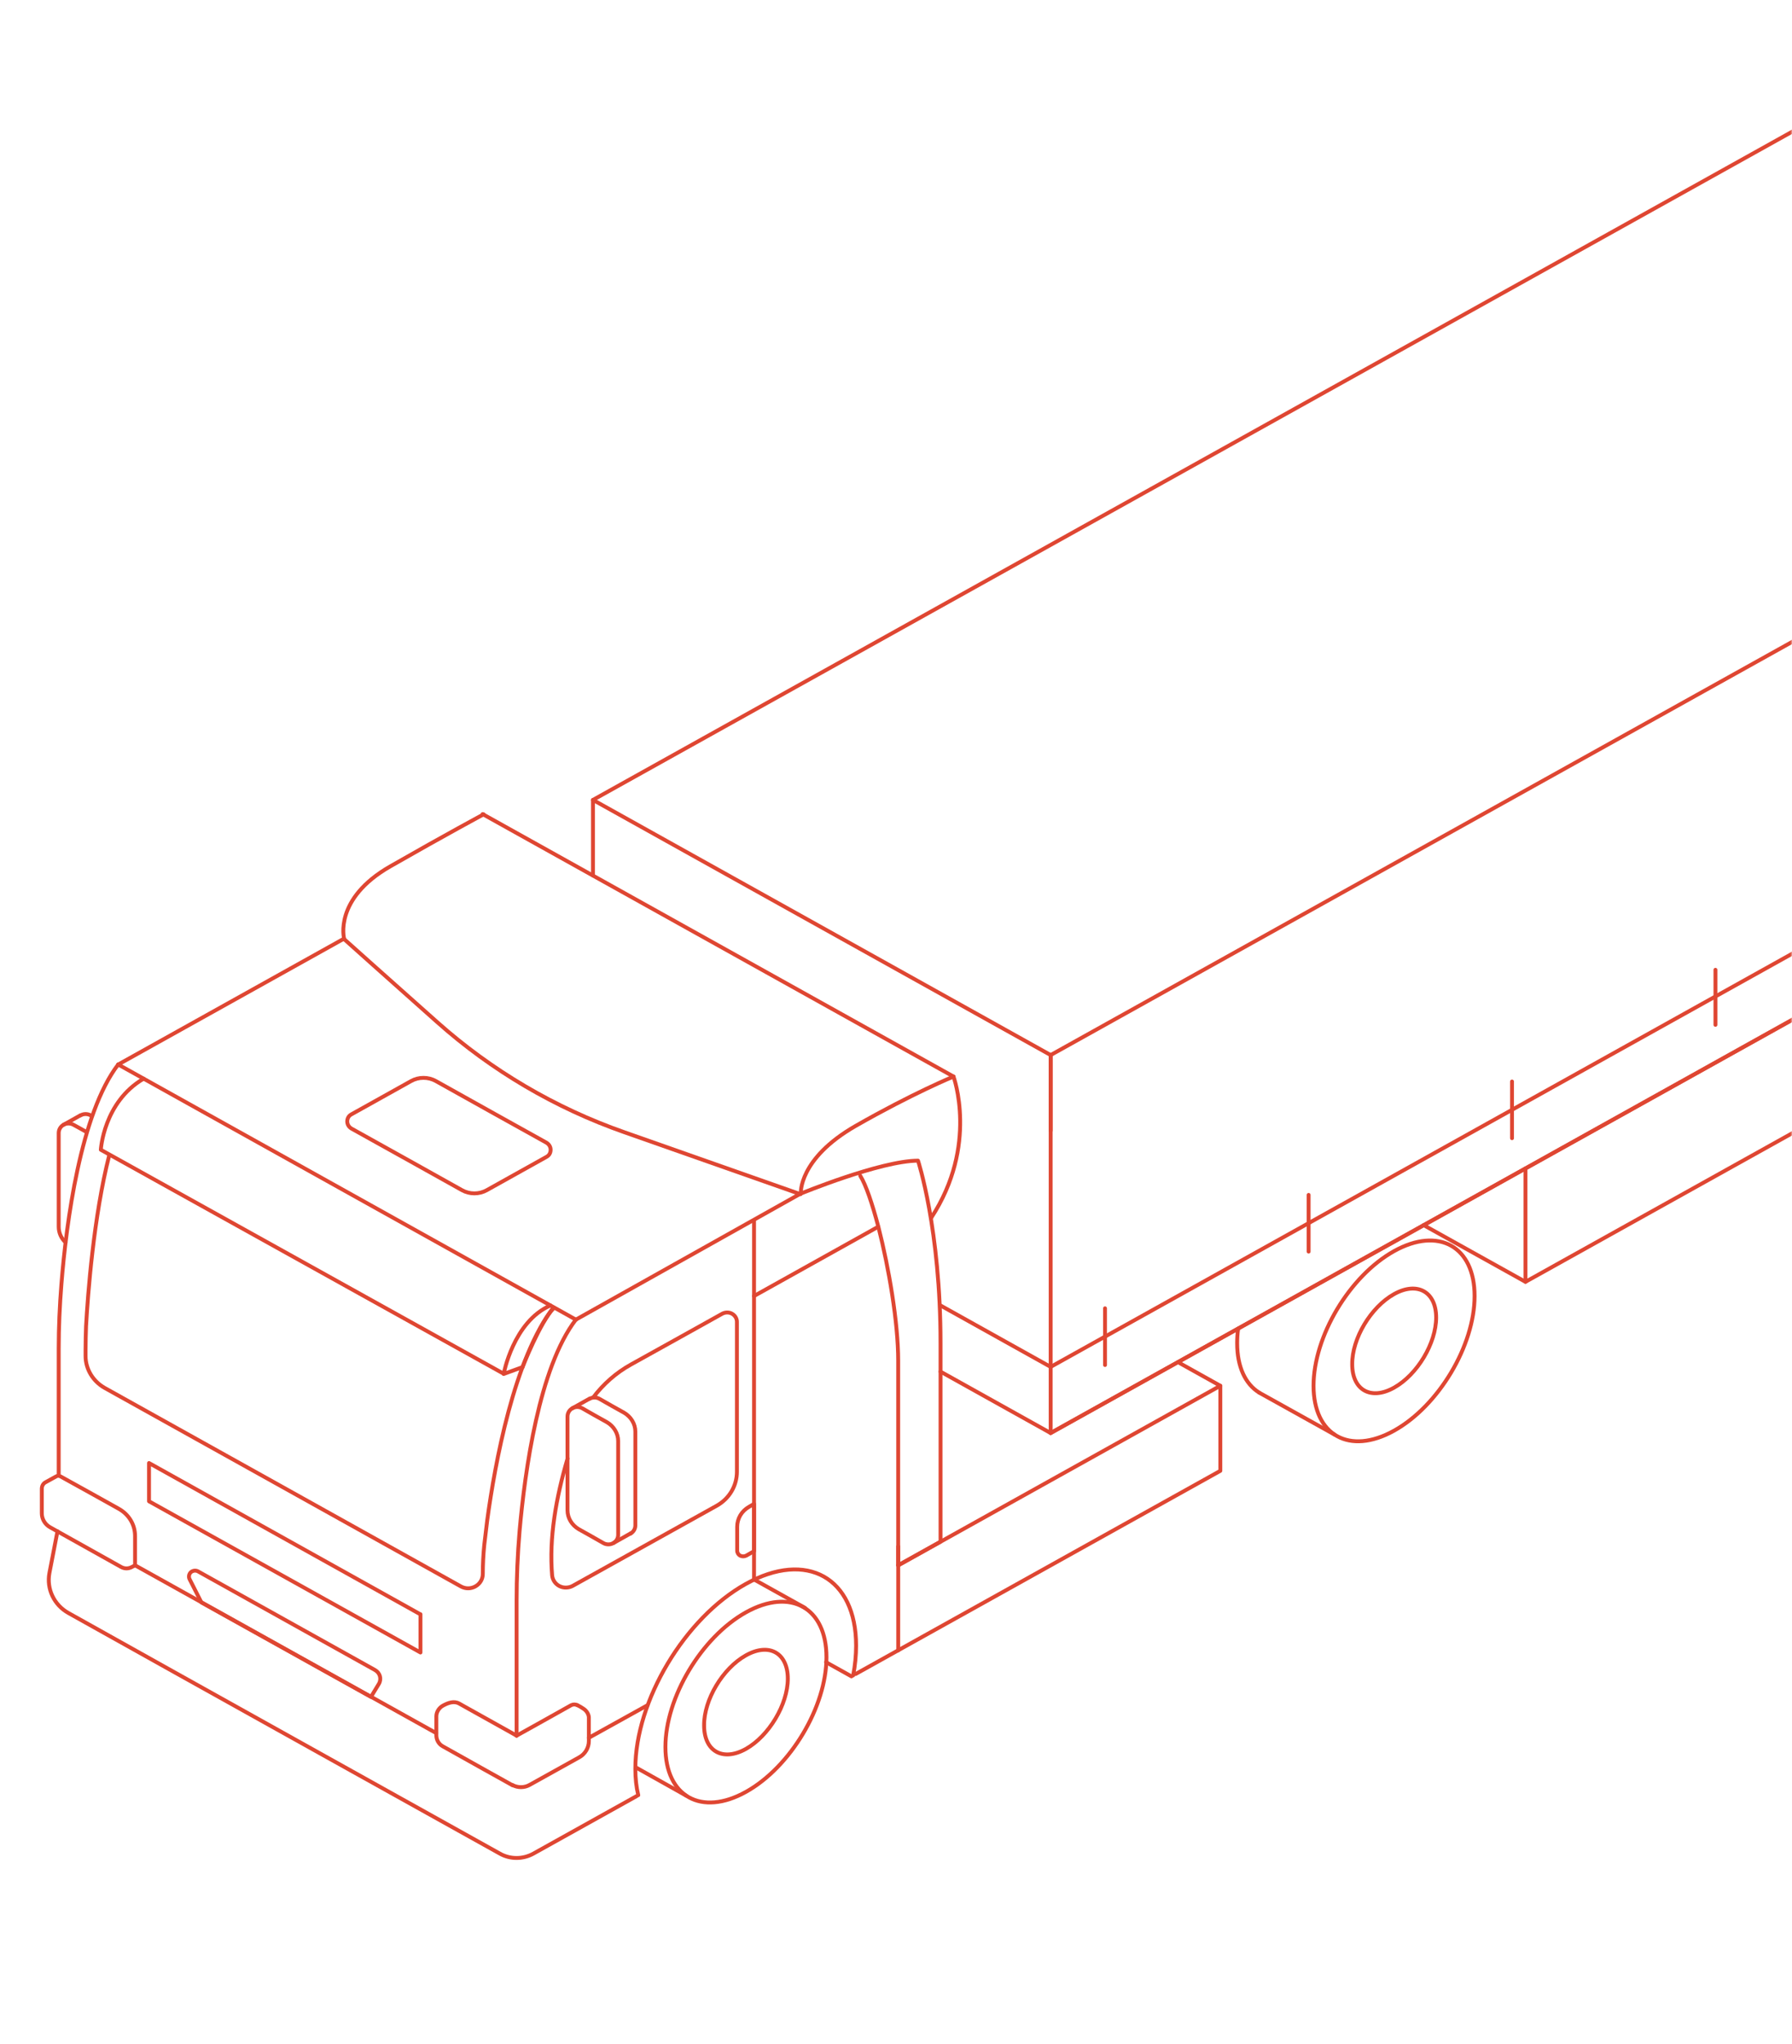 <svg width="555" height="633" viewBox="0 0 555 633" fill="none" xmlns="http://www.w3.org/2000/svg">
<mask id="mask0_3973_42851" style="mask-type:alpha" maskUnits="userSpaceOnUse" x="0" y="0" width="555" height="633">
<rect width="555" height="633" rx="16" fill="#F7F7F7"/>
<rect x="0.402" y="0.402" width="554.196" height="632.196" rx="15.598" stroke="white" stroke-opacity="0.2" stroke-width="0.804"/>
</mask>
<g mask="url(#mask0_3973_42851)">
<path d="M197.147 556.173C197.147 556.173 175.468 568.243 165.235 573.949C161.975 575.777 157.958 575.777 154.774 573.949C154.774 573.949 50.319 515.794 21.212 499.481C16.739 496.994 14.389 492.02 15.299 487.119C16.436 481.194 17.8 474.171 17.8 474.171" stroke="#DF4632" stroke-width="1.2" stroke-miterlimit="1.5" stroke-linecap="round" stroke-linejoin="round"/>
<path d="M41.84 484.702L135.076 536.639" stroke="#DF4632" stroke-width="1.2" stroke-miterlimit="1.5" stroke-linecap="round" stroke-linejoin="round"/>
<path d="M182.371 538.101L200.564 528.007" stroke="#DF4632" stroke-width="1.2" stroke-miterlimit="1.5" stroke-linecap="round" stroke-linejoin="round"/>
<path d="M18.184 456.902L18.184 417.62C18.184 410.963 18.487 404.307 19.017 397.65C20.533 378.631 24.93 344.835 36.603 329.62" stroke="#DF4632" stroke-width="1.2" stroke-miterlimit="1.5" stroke-linecap="round" stroke-linejoin="round"/>
<path d="M160 537.44V495.671C160 488.502 160.303 481.334 160.91 474.165C162.577 455.292 166.974 423.471 178.344 408.622" stroke="#DF4632" stroke-width="1.2" stroke-miterlimit="1.5" stroke-linecap="round" stroke-linejoin="round"/>
<path d="M36.609 329.625L106.574 290.635C106.574 290.635 103.239 278.346 120.901 268.251C138.563 258.156 149.781 252.158 149.781 252.158" stroke="#DF4632" stroke-width="1.2" stroke-miterlimit="1.5" stroke-linecap="round" stroke-linejoin="round"/>
<path d="M178.355 408.624L248.017 369.561C248.017 369.561 247.259 358.808 264.997 348.64C282.658 338.545 295.317 333.352 295.317 333.352" stroke="#DF4632" stroke-width="1.2" stroke-miterlimit="1.5" stroke-linecap="round" stroke-linejoin="round"/>
<path d="M295.311 333.351L149.469 252.08" stroke="#DF4632" stroke-width="1.2" stroke-miterlimit="1.5" stroke-linecap="round" stroke-linejoin="round"/>
<path d="M295.308 333.352C295.308 333.352 303.116 354.639 288.41 377.096" stroke="#DF4632" stroke-width="1.2" stroke-miterlimit="1.5" stroke-linecap="round" stroke-linejoin="round"/>
<path d="M106.48 290.707C106.48 290.707 121.262 303.948 135.437 316.529C152.189 331.452 171.897 343.083 193.425 350.618C218.136 359.323 247.926 369.783 247.926 369.783" stroke="#DF4632" stroke-width="1.2" stroke-miterlimit="1.5" stroke-linecap="round" stroke-linejoin="round"/>
<path d="M247.934 369.636C247.934 369.636 272.569 359.468 284.318 359.395C284.318 359.395 291.292 380.536 291.292 415.94V477.387L278.178 484.702V421.28C278.178 409.576 275.298 392.605 272.038 379.877C270.143 372.708 268.173 366.856 266.429 364.077" stroke="#DF4632" stroke-width="1.2" stroke-miterlimit="1.5" stroke-linecap="round" stroke-linejoin="round"/>
<path d="M171.433 404.821C159.229 420.622 153.316 452.955 150.89 470.803C150.511 473.803 150.208 476.363 149.981 478.411C149.678 481.41 149.526 484.409 149.526 487.409C149.526 488.945 148.692 490.408 147.252 491.212C145.812 492.017 144.144 492.017 142.704 491.212C120.873 479.069 52.955 441.177 32.413 429.766C28.774 427.718 26.5 423.914 26.5 419.89V417.915C26.5 415.501 26.576 413.087 26.652 410.673C27.182 401.018 29.002 376.585 33.853 357.639" stroke="#DF4632" stroke-width="1.2" stroke-miterlimit="1.5" stroke-linecap="round" stroke-linejoin="round"/>
<path d="M134.983 334.745C132.633 333.428 129.677 333.428 127.327 334.745C122.4 337.525 113.759 342.279 108.832 345.059C107.998 345.498 107.543 346.303 107.543 347.254C107.543 348.131 107.998 348.936 108.832 349.448C116.867 353.91 135.135 364.078 143.094 368.541C145.444 369.857 148.4 369.857 150.75 368.541C155.677 365.761 164.318 361.006 169.246 358.226C170.079 357.787 170.534 356.983 170.534 356.032C170.534 355.154 170.079 354.349 169.246 353.837C161.211 349.375 142.942 339.207 134.983 334.745Z" stroke="#DF4632" stroke-width="1.2" stroke-miterlimit="1.5" stroke-linecap="round" stroke-linejoin="round"/>
<path d="M117.329 521.426C118.238 519.89 117.708 517.988 116.116 517.11C106.413 511.697 74.349 493.848 61.387 486.606C60.629 486.167 59.719 486.313 59.113 486.826C58.507 487.411 58.355 488.289 58.734 489.02C60.477 492.458 62.373 496.189 62.373 496.189L114.903 525.449C114.903 525.449 116.192 523.255 117.329 521.426Z" stroke="#DF4632" stroke-width="1.2" stroke-miterlimit="1.5" stroke-linecap="round" stroke-linejoin="round"/>
<path d="M130.145 499.843L46.156 453.027V464.877L130.22 511.693V499.843H130.145Z" stroke="#DF4632" stroke-width="1.2" stroke-miterlimit="1.5" stroke-linecap="round" stroke-linejoin="round"/>
<path d="M231.029 512.572C238.23 508.549 243.991 511.84 243.991 519.814C243.991 527.787 238.155 537.516 231.029 541.54C223.828 545.563 218.067 542.271 218.067 534.298C217.991 526.324 223.828 516.595 231.029 512.572Z" stroke="#DF4632" stroke-width="1.2" stroke-miterlimit="1.5" stroke-linecap="round" stroke-linejoin="round"/>
<path d="M431.752 400.722C438.953 396.699 444.789 399.99 444.789 407.964C444.789 415.937 438.953 425.666 431.752 429.689C424.551 433.713 418.79 430.421 418.79 422.448C418.714 414.474 424.551 404.745 431.752 400.722Z" stroke="#DF4632" stroke-width="1.2" stroke-miterlimit="1.5" stroke-linecap="round" stroke-linejoin="round"/>
<path d="M178.358 408.623L36.609 329.62" stroke="#DF4632" stroke-width="1.2" stroke-miterlimit="1.5" stroke-linecap="round" stroke-linejoin="round"/>
<path d="M271.967 379.876L233.535 401.309" stroke="#DF4632" stroke-width="1.2" stroke-miterlimit="1.5" stroke-linecap="round" stroke-linejoin="round"/>
<path d="M175.777 451.635C172.214 463.778 170.016 476.141 171.002 487.845C171.153 489.235 171.987 490.478 173.276 491.136C174.564 491.795 176.156 491.722 177.369 491.063C187.905 485.211 210.798 472.483 221.94 466.265C225.882 464.071 228.232 460.047 228.232 455.732C228.232 443.735 228.232 419.668 228.232 409.281C228.232 408.257 227.626 407.306 226.716 406.794C225.806 406.282 224.669 406.282 223.684 406.794C217.165 410.451 204.733 417.327 195.41 422.521C190.786 425.081 186.844 428.593 183.736 432.689" stroke="#DF4632" stroke-width="1.2" stroke-miterlimit="1.5" stroke-linecap="round" stroke-linejoin="round"/>
<path d="M233.535 377.904V489.093" stroke="#DF4632" stroke-width="1.2" stroke-miterlimit="1.5" stroke-linecap="round" stroke-linejoin="round"/>
<path d="M197.679 555.876C197.073 553.389 196.77 550.683 196.77 547.684C196.77 526.616 212.081 501.013 230.956 490.48C249.831 479.946 265.143 488.504 265.143 509.572C265.143 512.571 264.839 515.643 264.233 518.789" stroke="#DF4632" stroke-width="1.2" stroke-miterlimit="1.5" stroke-linecap="round" stroke-linejoin="round"/>
<path d="M265.004 518.351L377.948 455.441V429.107L364.835 421.792" stroke="#DF4632" stroke-width="1.2" stroke-miterlimit="1.5" stroke-linecap="round" stroke-linejoin="round"/>
<path d="M278.188 478.85V511.037" stroke="#DF4632" stroke-width="1.2" stroke-miterlimit="1.5" stroke-linecap="round" stroke-linejoin="round"/>
<path d="M231.025 499.257C244.821 491.576 255.963 497.794 255.963 513.155C255.963 528.517 244.821 547.17 231.025 554.851C217.229 562.532 206.086 556.314 206.086 540.953C206.086 525.664 217.229 506.937 231.025 499.257Z" stroke="#DF4632" stroke-width="1.2" stroke-miterlimit="1.5" stroke-linecap="round" stroke-linejoin="round"/>
<path d="M249.302 497.869L233.535 489.091" stroke="#DF4632" stroke-width="1.2" stroke-miterlimit="1.5" stroke-linecap="round" stroke-linejoin="round"/>
<path d="M212.524 556.023L197.137 547.392" stroke="#DF4632" stroke-width="1.2" stroke-miterlimit="1.5" stroke-linecap="round" stroke-linejoin="round"/>
<path d="M431.757 387.41C445.553 379.73 456.696 385.947 456.696 401.309C456.696 416.671 445.553 435.324 431.757 443.005C417.961 450.686 406.818 444.468 406.818 429.106C406.818 413.818 417.961 395.091 431.757 387.41Z" stroke="#DF4632" stroke-width="1.2" stroke-miterlimit="1.5" stroke-linecap="round" stroke-linejoin="round"/>
<path d="M389.986 431.228C385.741 428.595 383.164 423.328 383.164 415.94C383.164 414.477 383.24 412.941 383.467 411.405" stroke="#DF4632" stroke-width="1.2" stroke-miterlimit="1.5" stroke-linecap="round" stroke-linejoin="round"/>
<path d="M413.258 444.181L389.986 431.233" stroke="#DF4632" stroke-width="1.2" stroke-miterlimit="1.5" stroke-linecap="round" stroke-linejoin="round"/>
<path d="M325.402 443.738L735.034 215.507" stroke="#DF4632" stroke-width="1.2" stroke-miterlimit="1.5" stroke-linecap="round" stroke-linejoin="round"/>
<path d="M737.687 214.043V97.002L325.402 326.695L325.402 443.737L737.687 214.043Z" stroke="#DF4632" stroke-width="1.2" stroke-miterlimit="1.5" stroke-linecap="round" stroke-linejoin="round"/>
<path d="M325.394 350.103V326.695L183.645 247.692V271.1" stroke="#DF4632" stroke-width="1.2" stroke-miterlimit="1.5" stroke-linecap="round" stroke-linejoin="round"/>
<path d="M377.942 429.106L278.188 484.701" stroke="#DF4632" stroke-width="1.2" stroke-miterlimit="1.5" stroke-linecap="round" stroke-linejoin="round"/>
<path d="M233.539 465.684C233.539 465.684 232.857 466.05 232.023 466.562C229.673 467.878 228.309 470.219 228.309 472.779V480.168C228.309 480.826 228.688 481.411 229.218 481.704C229.825 481.996 230.507 481.996 231.113 481.704C232.402 480.972 233.539 480.314 233.539 480.314V465.684Z" stroke="#DF4632" stroke-width="1.2" stroke-miterlimit="1.5" stroke-linecap="round" stroke-linejoin="round"/>
<path d="M183.645 247.693L595.93 18L737.755 97.003" stroke="#DF4632" stroke-width="1.2" stroke-miterlimit="1.5" stroke-linecap="round" stroke-linejoin="round"/>
<path d="M472.451 361.807V396.919L569.629 342.788V307.675" stroke="#DF4632" stroke-width="1.2" stroke-miterlimit="1.5" stroke-linecap="round" stroke-linejoin="round"/>
<path d="M472.453 396.919L440.92 379.363" stroke="#DF4632" stroke-width="1.2" stroke-miterlimit="1.5" stroke-linecap="round" stroke-linejoin="round"/>
<path d="M325.402 423.253L737.687 193.559" stroke="#DF4632" stroke-width="1.2" stroke-miterlimit="1.5" stroke-linecap="round" stroke-linejoin="round"/>
<path d="M325.392 423.256L291.281 404.237" stroke="#DF4632" stroke-width="1.2" stroke-miterlimit="1.5" stroke-linecap="round" stroke-linejoin="round"/>
<path d="M325.392 443.737L291.281 424.718" stroke="#DF4632" stroke-width="1.2" stroke-miterlimit="1.5" stroke-linecap="round" stroke-linejoin="round"/>
<path d="M342.234 405.118V422.674" stroke="#DF4632" stroke-width="1.2" stroke-miterlimit="1.5" stroke-linecap="round" stroke-linejoin="round"/>
<path d="M405.295 370.003V387.559" stroke="#DF4632" stroke-width="1.2" stroke-miterlimit="1.5" stroke-linecap="round" stroke-linejoin="round"/>
<path d="M468.285 334.889V352.445" stroke="#DF4632" stroke-width="1.2" stroke-miterlimit="1.5" stroke-linecap="round" stroke-linejoin="round"/>
<path d="M531.287 300.296V317.34" stroke="#DF4632" stroke-width="1.2" stroke-miterlimit="1.5" stroke-linecap="round" stroke-linejoin="round"/>
<path d="M44.492 334.008C32.06 341.25 31.227 356.027 31.227 356.027L155.996 425.374" stroke="#DF4632" stroke-width="1.2" stroke-miterlimit="1.5" stroke-linecap="round" stroke-linejoin="round"/>
<path d="M170.466 404.233C158.945 409.281 155.988 425.447 155.988 425.447L161.825 423.326" stroke="#DF4632" stroke-width="1.2" stroke-miterlimit="1.5" stroke-linecap="round" stroke-linejoin="round"/>
<path d="M161.824 423.331C161.824 423.331 167.434 409.067 171.451 405.117" stroke="#DF4632" stroke-width="1.2" stroke-miterlimit="1.5" stroke-linecap="round" stroke-linejoin="round"/>
<path d="M158.715 552.801C158.715 552.801 142.797 543.95 137.111 540.731C135.899 540.073 135.141 538.756 135.141 537.366V531.441C135.141 530.124 135.974 528.808 137.187 528.149C138.779 527.271 140.598 526.613 142.19 527.491C149.164 531.368 160.004 537.439 160.004 537.439" stroke="#DF4632" stroke-width="1.2" stroke-miterlimit="1.5" stroke-linecap="round" stroke-linejoin="round"/>
<path d="M41.83 484.701C41.83 484.701 41.375 484.921 40.844 485.213C39.783 485.799 38.57 485.799 37.509 485.213C33.037 482.726 20.908 475.923 15.527 472.924C13.935 472.046 12.949 470.364 12.949 468.608C12.949 466.414 12.949 463.488 12.949 461C12.949 460.123 13.404 459.318 14.162 458.952L17.346 457.197C18.104 456.758 18.558 457.05 19.317 457.489C23.941 460.049 31.748 464.365 36.827 467.218C39.935 468.974 41.83 472.119 41.83 475.631V484.701Z" stroke="#DF4632" stroke-width="1.2" stroke-miterlimit="1.5" stroke-linecap="round" stroke-linejoin="round"/>
<path d="M160 537.443C160 537.443 171.219 531.225 176.904 528.006C177.51 527.714 178.192 527.714 178.799 528.006" stroke="#DF4632" stroke-width="1.2" stroke-miterlimit="1.5" stroke-linecap="round" stroke-linejoin="round"/>
<path d="M178.814 528.007C179.42 528.299 179.951 528.592 180.482 528.958C181.998 529.835 182.377 531.225 182.377 531.81C182.377 534.078 182.377 536.931 182.377 539.125C182.377 541.174 181.24 543.149 179.345 544.173C175.251 546.441 167.899 550.537 163.957 552.731C162.365 553.609 160.318 553.609 158.727 552.731" stroke="#DF4632" stroke-width="1.2" stroke-miterlimit="1.5" stroke-linecap="round" stroke-linejoin="round"/>
<path d="M191.449 446.228C191.449 443.814 190.084 441.62 187.962 440.376C185.688 439.132 182.732 437.45 180.306 436.06C179.396 435.548 178.183 435.548 177.274 436.06C176.364 436.572 175.758 437.523 175.758 438.62C175.758 446.301 175.758 460.785 175.758 467.661C175.758 470.075 177.122 472.27 179.245 473.513C181.519 474.757 184.475 476.439 186.901 477.829C187.81 478.341 189.023 478.341 189.933 477.829C190.842 477.317 191.449 476.366 191.449 475.269C191.449 467.588 191.449 453.104 191.449 446.228Z" stroke="#DF4632" stroke-width="1.2" stroke-miterlimit="1.5" stroke-linecap="round" stroke-linejoin="round"/>
<path d="M195.253 474.899C196.162 474.387 196.769 473.436 196.769 472.339C196.769 464.658 196.769 450.174 196.769 443.298C196.769 440.884 195.404 438.69 193.282 437.446C191.008 436.202 188.051 434.52 185.626 433.13C184.716 432.618 183.503 432.618 182.594 433.13" stroke="#DF4632" stroke-width="1.2" stroke-miterlimit="1.5" stroke-linecap="round" stroke-linejoin="round"/>
<path d="M177.281 436.059L182.512 433.133" stroke="#DF4632" stroke-width="1.2" stroke-miterlimit="1.5" stroke-linecap="round" stroke-linejoin="round"/>
<path d="M189.949 477.827L195.407 474.755" stroke="#DF4632" stroke-width="1.2" stroke-miterlimit="1.5" stroke-linecap="round" stroke-linejoin="round"/>
<path d="M26.825 350.54C25.46 349.736 24.02 349.004 22.732 348.273C21.822 347.761 20.609 347.761 19.7 348.273C18.79 348.785 18.184 349.736 18.184 350.833C18.184 358.514 18.184 372.998 18.184 379.874C18.184 381.703 18.942 383.458 20.306 384.702" stroke="#DF4632" stroke-width="1.2" stroke-miterlimit="1.5" stroke-linecap="round" stroke-linejoin="round"/>
<path d="M28.032 345.351C27.122 344.839 25.91 344.839 25 345.351" stroke="#DF4632" stroke-width="1.2" stroke-miterlimit="1.5" stroke-linecap="round" stroke-linejoin="round"/>
<path d="M19.695 348.275L24.926 345.349" stroke="#DF4632" stroke-width="1.2" stroke-miterlimit="1.5" stroke-linecap="round" stroke-linejoin="round"/>
<path d="M263.704 519.083L255.82 514.694" stroke="#DF4632" stroke-width="1.2" stroke-miterlimit="1.5" stroke-linecap="round" stroke-linejoin="round"/>
</g>
</svg>
